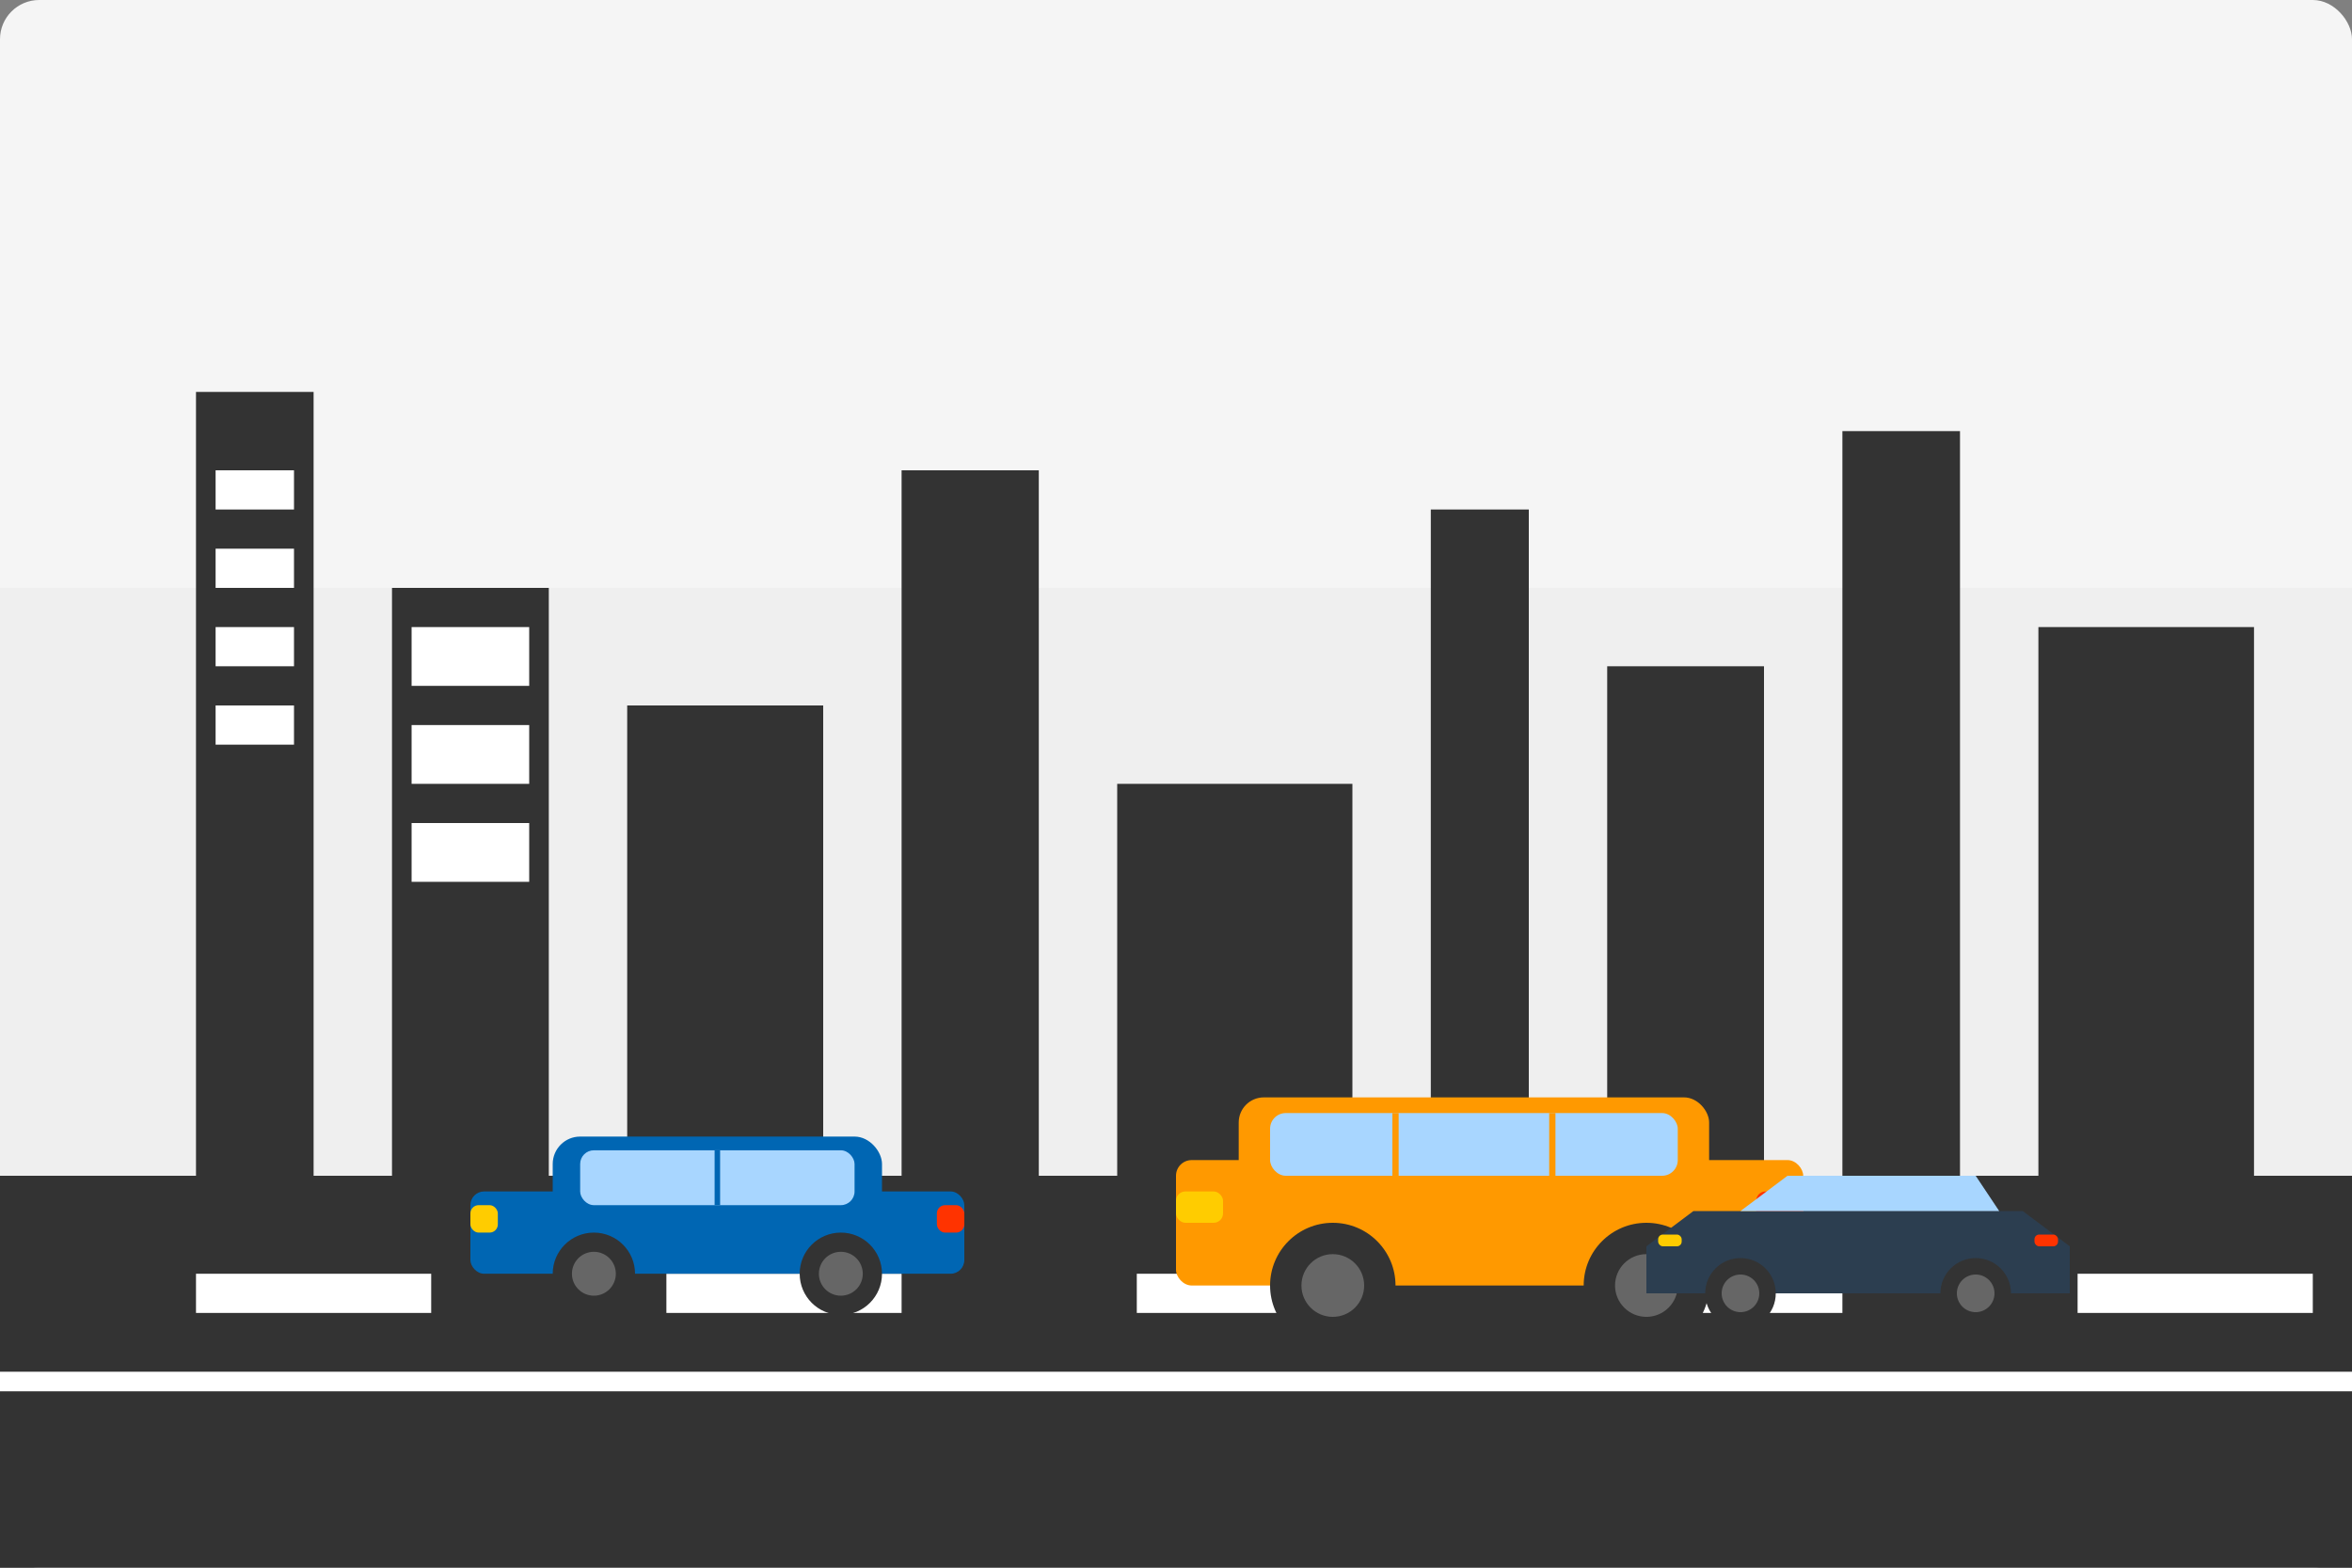 <?xml version="1.0" encoding="utf-8"?>
<svg xmlns="http://www.w3.org/2000/svg" width="600" height="400" viewBox="0 0 600 400">
  <rect x="0" y="0" width="600" height="400" fill="#808080" stroke="none"/>
  <rect width="600" height="400" fill="#f5f5f5" rx="10" ry="10"/>
  <rect x="0" y="300" width="600" height="100" fill="#333"/>
  <rect x="0" y="350" width="600" height="5" fill="#fff"/>
  <rect x="50" y="325" width="60" height="10" fill="#fff"/>
  <rect x="170" y="325" width="60" height="10" fill="#fff"/>
  <rect x="290" y="325" width="60" height="10" fill="#fff"/>
  <rect x="410" y="325" width="60" height="10" fill="#fff"/>
  <rect x="530" y="325" width="60" height="10" fill="#fff"/>
  <rect x="0" y="150" width="600" height="150" fill="#e0e0e0" opacity="0.3"/>
  <rect x="50" y="100" width="30" height="200" fill="#333"/>
  <rect x="100" y="150" width="40" height="150" fill="#333"/>
  <rect x="160" y="180" width="50" height="120" fill="#333"/>
  <rect x="230" y="120" width="35" height="180" fill="#333"/>
  <rect x="285" y="200" width="60" height="100" fill="#333"/>
  <rect x="365" y="130" width="25" height="170" fill="#333"/>
  <rect x="410" y="170" width="40" height="130" fill="#333"/>
  <rect x="470" y="110" width="30" height="190" fill="#333"/>
  <rect x="520" y="160" width="55" height="140" fill="#333"/>
  <rect x="55" y="120" width="20" height="10" fill="#fff"/>
  <rect x="55" y="140" width="20" height="10" fill="#fff"/>
  <rect x="55" y="160" width="20" height="10" fill="#fff"/>
  <rect x="55" y="180" width="20" height="10" fill="#fff"/>
  <rect x="105" y="160" width="30" height="15" fill="#fff"/>
  <rect x="105" y="185" width="30" height="15" fill="#fff"/>
  <rect x="105" y="210" width="30" height="15" fill="#fff"/>
  <g transform="translate(120, 290) scale(0.7)">
    <rect x="0" y="20" width="180" height="30" fill="#0066b3" rx="5" ry="5"/>
    <rect x="30" y="0" width="120" height="30" fill="#0066b3" rx="10" ry="10"/>
    <rect x="40" y="5" width="100" height="20" fill="#a8d6ff" rx="5" ry="5"/>
    <line x1="90" y1="5" x2="90" y2="25" stroke="#0066b3" stroke-width="2"/>
    <circle cx="45" cy="50" r="15" fill="#333"/>
    <circle cx="45" cy="50" r="8" fill="#666"/>
    <circle cx="135" cy="50" r="15" fill="#333"/>
    <circle cx="135" cy="50" r="8" fill="#666"/>
    <rect x="0" y="25" width="10" height="10" fill="#ffcc00" rx="3" ry="3"/>
    <rect x="170" y="25" width="10" height="10" fill="#ff3300" rx="3" ry="3"/>
  </g>
  <g transform="translate(300, 280) scale(0.8)">
    <rect x="0" y="20" width="200" height="40" fill="#ff9900" rx="5" ry="5"/>
    <rect x="20" y="0" width="150" height="30" fill="#ff9900" rx="8" ry="8"/>
    <rect x="30" y="5" width="130" height="20" fill="#a8d6ff" rx="5" ry="5"/>
    <line x1="70" y1="5" x2="70" y2="25" stroke="#ff9900" stroke-width="2"/>
    <line x1="120" y1="5" x2="120" y2="25" stroke="#ff9900" stroke-width="2"/>
    <circle cx="50" cy="60" r="20" fill="#333"/>
    <circle cx="50" cy="60" r="10" fill="#666"/>
    <circle cx="150" cy="60" r="20" fill="#333"/>
    <circle cx="150" cy="60" r="10" fill="#666"/>
    <rect x="0" y="30" width="15" height="10" fill="#ffcc00" rx="3" ry="3"/>
    <rect x="185" y="30" width="15" height="10" fill="#ff3300" rx="3" ry="3"/>
  </g>
  <g transform="translate(420, 300) scale(0.6)">
    <path d="M0,30 L20,15 L160,15 L180,30 L180,50 L0,50 Z" fill="#2c3e50"/>
    <path d="M40,15 L60,0 L140,0 L150,15 Z" fill="#a8d6ff"/>
    <circle cx="40" cy="50" r="15" fill="#333"/>
    <circle cx="40" cy="50" r="8" fill="#666"/>
    <circle cx="140" cy="50" r="15" fill="#333"/>
    <circle cx="140" cy="50" r="8" fill="#666"/>
    <rect x="5" y="25" width="10" height="5" fill="#ffcc00" rx="2" ry="2"/>
    <rect x="165" y="25" width="10" height="5" fill="#ff3300" rx="2" ry="2"/>
  </g>
</svg>